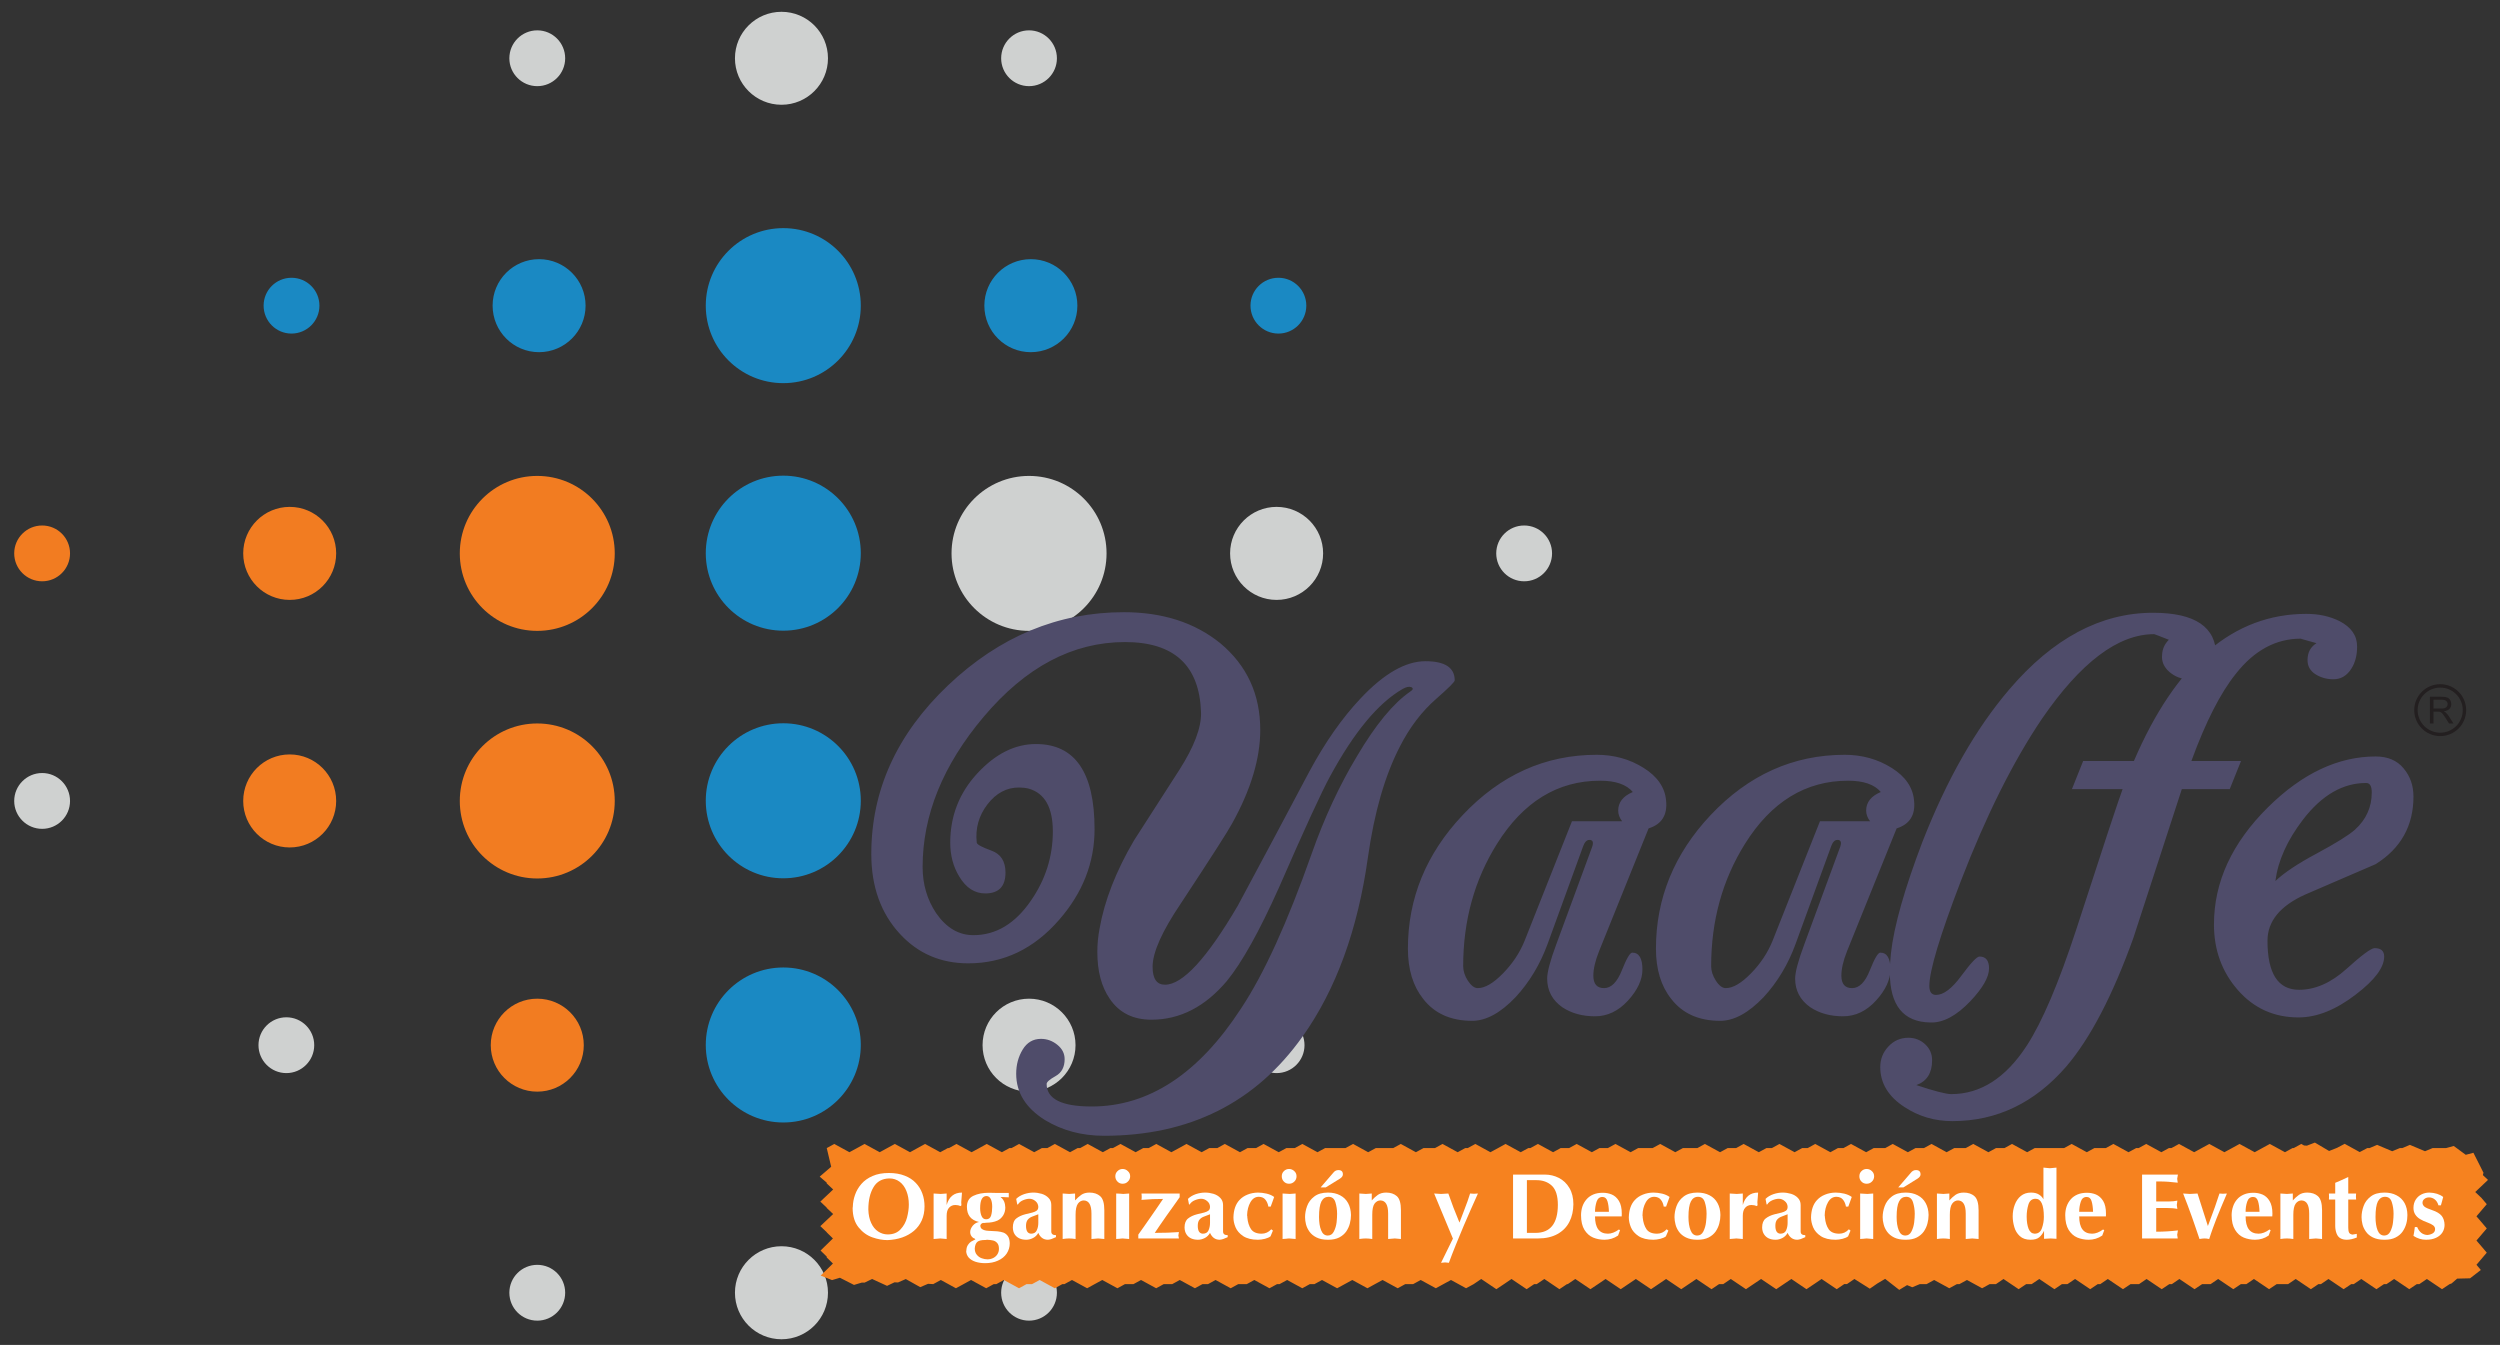 <?xml version="1.0" encoding="UTF-8"?>
<svg xmlns="http://www.w3.org/2000/svg" xmlns:xlink="http://www.w3.org/1999/xlink" width="158pt" height="85pt" viewBox="0 0 158 85" version="1.1">
<rect x="0" y="0" width="158" height="85" fill="#333333" stroke="none"/>
<g id="surface1">
<path style=" stroke:none;fill-rule:evenodd;fill:rgb(81.2%,81.999%,81.599%);fill-opacity:1;" d="M 65.035 30.078 C 62.332 30.078 60.137 32.27 60.137 34.973 C 60.137 37.68 62.332 39.871 65.035 39.871 C 67.742 39.871 69.934 37.68 69.934 34.973 C 69.934 32.27 67.742 30.078 65.035 30.078 Z M 80.68 32.035 C 79.059 32.035 77.742 33.352 77.742 34.973 C 77.742 36.598 79.059 37.914 80.68 37.914 C 82.305 37.914 83.621 36.598 83.621 34.973 C 83.621 33.352 82.305 32.035 80.68 32.035 Z M 96.328 33.211 C 95.352 33.211 94.562 34 94.562 34.973 C 94.562 35.949 95.352 36.738 96.328 36.738 C 97.301 36.738 98.09 35.949 98.09 34.973 C 98.09 34 97.301 33.211 96.328 33.211 Z M 33.957 1.918 C 32.98 1.918 32.191 2.711 32.191 3.684 C 32.191 4.656 32.98 5.445 33.957 5.445 C 34.93 5.445 35.719 4.656 35.719 3.684 C 35.719 2.711 34.93 1.918 33.957 1.918 Z M 49.391 0.746 C 47.766 0.746 46.449 2.059 46.449 3.684 C 46.449 5.305 47.766 6.621 49.391 6.621 C 51.012 6.621 52.328 5.305 52.328 3.684 C 52.328 2.059 51.012 0.746 49.391 0.746 Z M 65.035 63.117 C 63.41 63.117 62.098 64.43 62.098 66.055 C 62.098 67.676 63.41 68.992 65.035 68.992 C 66.656 68.992 67.973 67.676 67.973 66.055 C 67.973 64.43 66.656 63.117 65.035 63.117 Z M 80.68 64.293 C 79.707 64.293 78.918 65.082 78.918 66.055 C 78.918 67.027 79.707 67.82 80.68 67.82 C 81.656 67.82 82.445 67.027 82.445 66.055 C 82.445 65.082 81.656 64.293 80.68 64.293 Z M 33.957 79.938 C 32.98 79.938 32.191 80.727 32.191 81.699 C 32.191 82.676 32.98 83.465 33.957 83.465 C 34.93 83.465 35.719 82.676 35.719 81.699 C 35.719 80.727 34.93 79.938 33.957 79.938 Z M 49.391 78.762 C 47.766 78.762 46.449 80.078 46.449 81.699 C 46.449 83.324 47.766 84.641 49.391 84.641 C 51.012 84.641 52.328 83.324 52.328 81.699 C 52.328 80.078 51.012 78.762 49.391 78.762 Z M 65.035 79.938 C 64.062 79.938 63.273 80.727 63.273 81.699 C 63.273 82.676 64.062 83.465 65.035 83.465 C 66.008 83.465 66.797 82.676 66.797 81.699 C 66.797 80.727 66.008 79.938 65.035 79.938 Z M 65.035 5.445 C 66.008 5.445 66.797 4.656 66.797 3.684 C 66.797 2.711 66.008 1.918 65.035 1.918 C 64.062 1.918 63.273 2.711 63.273 3.684 C 63.273 4.656 64.062 5.445 65.035 5.445 Z M 2.664 48.855 C 1.691 48.855 0.898 49.648 0.898 50.621 C 0.898 51.594 1.691 52.383 2.664 52.383 C 3.637 52.383 4.426 51.594 4.426 50.621 C 4.426 49.648 3.637 48.855 2.664 48.855 Z M 18.098 64.293 C 17.125 64.293 16.336 65.082 16.336 66.055 C 16.336 67.027 17.125 67.82 18.098 67.82 C 19.07 67.82 19.859 67.027 19.859 66.055 C 19.859 65.082 19.07 64.293 18.098 64.293 "/>
<path style=" stroke:none;fill-rule:evenodd;fill:rgb(94.899%,48.599%,12.9%);fill-opacity:1;" d="M 2.664 33.211 C 1.691 33.211 0.898 34 0.898 34.973 C 0.898 35.949 1.691 36.738 2.664 36.738 C 3.637 36.738 4.426 35.949 4.426 34.973 C 4.426 34 3.637 33.211 2.664 33.211 Z M 33.953 63.117 C 32.332 63.117 31.016 64.43 31.016 66.055 C 31.016 67.676 32.332 68.992 33.953 68.992 C 35.578 68.992 36.895 67.676 36.895 66.055 C 36.895 64.43 35.578 63.117 33.953 63.117 Z M 33.953 45.723 C 31.25 45.723 29.059 47.914 29.059 50.621 C 29.059 53.324 31.25 55.52 33.953 55.52 C 36.66 55.52 38.852 53.324 38.852 50.621 C 38.852 47.914 36.66 45.723 33.953 45.723 Z M 18.309 32.035 C 16.688 32.035 15.371 33.352 15.371 34.973 C 15.371 36.598 16.688 37.914 18.309 37.914 C 19.934 37.914 21.246 36.598 21.246 34.973 C 21.246 33.352 19.934 32.035 18.309 32.035 Z M 33.953 39.871 C 36.66 39.871 38.852 37.68 38.852 34.973 C 38.852 32.27 36.66 30.078 33.953 30.078 C 31.25 30.078 29.059 32.27 29.059 34.973 C 29.059 37.68 31.25 39.871 33.953 39.871 Z M 18.309 47.68 C 16.688 47.68 15.371 48.996 15.371 50.621 C 15.371 52.242 16.688 53.559 18.309 53.559 C 19.934 53.559 21.246 52.242 21.246 50.621 C 21.246 48.996 19.934 47.68 18.309 47.68 "/>
<path style=" stroke:none;fill-rule:evenodd;fill:rgb(10.199%,53.699%,76.5%);fill-opacity:1;" d="M 49.504 61.145 C 46.797 61.145 44.605 63.336 44.605 66.043 C 44.605 68.746 46.797 70.941 49.504 70.941 C 52.211 70.941 54.402 68.746 54.402 66.043 C 54.402 63.336 52.211 61.145 49.504 61.145 Z M 80.797 17.555 C 79.82 17.555 79.031 18.344 79.031 19.316 C 79.031 20.289 79.82 21.082 80.797 21.082 C 81.77 21.082 82.559 20.289 82.559 19.316 C 82.559 18.344 81.77 17.555 80.797 17.555 Z M 18.422 17.555 C 17.449 17.555 16.66 18.344 16.66 19.316 C 16.66 20.289 17.449 21.082 18.422 21.082 C 19.398 21.082 20.188 20.289 20.188 19.316 C 20.188 18.344 19.398 17.555 18.422 17.555 Z M 49.504 30.062 C 46.797 30.062 44.605 32.258 44.605 34.961 C 44.605 37.668 46.797 39.859 49.504 39.859 C 52.211 39.859 54.402 37.668 54.402 34.961 C 54.402 32.258 52.211 30.062 49.504 30.062 Z M 49.504 14.418 C 46.797 14.418 44.605 16.609 44.605 19.316 C 44.605 22.023 46.797 24.215 49.504 24.215 C 52.211 24.215 54.402 22.023 54.402 19.316 C 54.402 16.609 52.211 14.418 49.504 14.418 Z M 34.07 16.379 C 32.445 16.379 31.133 17.695 31.133 19.316 C 31.133 20.941 32.445 22.258 34.07 22.258 C 35.691 22.254 37.008 20.941 37.008 19.316 C 37.008 17.695 35.691 16.379 34.07 16.379 Z M 65.148 16.379 C 63.527 16.379 62.211 17.695 62.211 19.316 C 62.211 20.941 63.527 22.258 65.148 22.258 C 66.773 22.254 68.09 20.941 68.09 19.316 C 68.09 17.695 66.773 16.379 65.148 16.379 Z M 49.504 45.711 C 46.797 45.711 44.605 47.902 44.605 50.605 C 44.605 53.312 46.797 55.508 49.504 55.508 C 52.211 55.508 54.402 53.312 54.402 50.605 C 54.402 47.902 52.211 45.711 49.504 45.711 "/>
<path style=" stroke:none;fill-rule:evenodd;fill:rgb(96.1%,50.999%,12.199%);fill-opacity:1;" d="M 52.25 72.559 L 52.727 72.297 L 53.684 72.82 L 54.164 72.559 L 54.641 72.297 L 55.598 72.82 L 56.074 72.559 L 56.555 72.297 L 57.512 72.82 L 58.465 72.297 L 59.422 72.82 L 59.902 72.559 L 59.973 72.559 L 60.449 72.297 L 61.406 72.82 L 61.887 72.559 L 62.363 72.297 L 63.32 72.82 L 63.797 72.559 L 63.93 72.559 L 64.406 72.297 L 65.363 72.82 L 65.844 72.559 L 66.191 72.559 L 66.668 72.297 L 67.625 72.82 L 68.105 72.559 L 68.266 72.559 L 68.742 72.297 L 69.699 72.82 L 70.176 72.559 L 70.336 72.559 L 70.816 72.297 L 71.773 72.82 L 72.25 72.559 L 72.598 72.559 L 73.078 72.297 L 74.031 72.82 L 74.512 72.559 L 74.988 72.297 L 75.945 72.82 L 76.422 72.559 L 76.934 72.559 L 77.41 72.297 L 78.367 72.82 L 78.844 72.559 L 79.383 72.559 L 79.859 72.297 L 80.816 72.82 L 81.297 72.559 L 81.832 72.559 L 82.309 72.297 L 83.266 72.82 L 83.746 72.559 L 85.035 72.559 L 85.516 72.297 L 86.469 72.82 L 86.949 72.559 L 88.051 72.559 L 88.531 72.297 L 89.484 72.82 L 89.965 72.559 L 90.691 72.559 L 91.168 72.297 L 92.125 72.82 L 92.602 72.559 L 92.762 72.559 L 93.242 72.297 L 94.195 72.82 L 94.676 72.559 L 95.152 72.297 L 96.109 72.82 L 96.59 72.559 L 96.719 72.559 L 97.199 72.297 L 98.156 72.82 L 98.633 72.559 L 99.168 72.559 L 99.648 72.297 L 100.605 72.82 L 101.082 72.559 L 101.617 72.559 L 102.098 72.297 L 103.055 72.82 L 103.531 72.559 L 104.445 72.559 L 104.926 72.297 L 105.879 72.82 L 106.359 72.559 L 107.273 72.559 L 107.75 72.297 L 108.707 72.82 L 109.188 72.559 L 109.723 72.559 L 110.199 72.297 L 111.156 72.82 L 111.637 72.559 L 111.984 72.559 L 112.461 72.297 L 113.418 72.82 L 113.895 72.559 L 114.246 72.559 L 114.723 72.297 L 115.68 72.82 L 116.156 72.559 L 116.508 72.559 L 116.984 72.297 L 117.941 72.82 L 118.418 72.559 L 119.145 72.559 L 119.621 72.297 L 120.578 72.82 L 121.059 72.559 L 121.594 72.559 L 122.074 72.297 L 123.027 72.82 L 123.508 72.559 L 124.234 72.559 L 124.711 72.297 L 125.668 72.82 L 126.145 72.559 L 126.684 72.559 L 127.16 72.297 L 128.117 72.82 L 128.594 72.559 L 130.453 72.559 L 130.93 72.297 L 131.887 72.82 L 132.363 72.559 L 133.09 72.559 L 133.566 72.297 L 134.523 72.82 L 135.004 72.559 L 135.164 72.559 L 135.641 72.297 L 136.598 72.82 L 137.074 72.559 L 137.234 72.559 L 137.715 72.297 L 138.672 72.82 L 139.148 72.559 L 139.629 72.297 L 140.582 72.82 L 141.062 72.559 L 141.539 72.297 L 142.496 72.82 L 142.973 72.559 L 143.453 72.297 L 144.41 72.82 L 144.887 72.559 L 144.961 72.559 L 145.441 72.297 L 145.617 72.395 L 145.797 72.406 L 146.301 72.211 L 147.199 72.742 L 147.703 72.543 L 148.184 72.289 L 149.133 72.812 L 149.613 72.559 L 149.754 72.559 L 150.234 72.355 L 151.188 72.758 L 151.668 72.559 L 151.828 72.559 L 152.305 72.355 L 153.262 72.758 L 153.738 72.559 L 154.59 72.559 L 155.078 72.426 L 155.836 72.984 L 156.32 72.855 L 156.406 73.027 L 156.855 73.914 L 156.914 74.035 L 156.945 74.094 L 156.957 74.113 L 156.953 74.121 L 156.918 74.266 L 157.242 74.57 L 156.434 75.336 L 156.84 75.719 L 156.84 75.723 L 157.164 76.105 L 156.512 76.871 L 156.84 77.254 L 157.164 77.637 L 156.512 78.402 L 156.84 78.785 L 157.164 79.168 L 156.512 79.934 L 156.789 80.262 L 156.109 80.789 L 155.293 80.809 L 154.941 81.113 L 154.91 81.125 L 154.816 81.156 L 154.336 81.477 L 153.379 80.832 L 152.902 81.156 L 152.742 81.156 L 152.266 81.477 L 151.309 80.832 L 150.828 81.156 L 150.668 81.156 L 150.191 81.477 L 149.234 80.832 L 148.758 81.156 L 148.598 81.156 L 148.117 81.477 L 147.16 80.832 L 146.684 81.156 L 146.523 81.156 L 146.047 81.477 L 145.09 80.832 L 144.609 81.156 L 143.887 81.156 L 143.406 81.477 L 142.449 80.832 L 141.973 81.156 L 141.625 81.156 L 141.145 81.477 L 140.188 80.832 L 139.711 81.156 L 139.176 81.156 L 138.695 81.477 L 137.738 80.832 L 137.262 81.156 L 137.102 81.156 L 136.621 81.477 L 135.664 80.832 L 135.188 81.156 L 134.652 81.156 L 134.172 81.477 L 133.215 80.832 L 132.738 81.156 L 132.578 81.156 L 132.102 81.477 L 131.145 80.832 L 130.664 81.156 L 130.316 81.156 L 129.84 81.477 L 128.883 80.832 L 128.402 81.156 L 128.055 81.156 L 127.578 81.477 L 126.621 80.832 L 126.145 81.156 L 125.746 81.156 L 125.27 81.418 L 124.312 80.895 L 123.836 81.156 L 123.676 81.156 L 123.195 81.418 L 122.238 80.895 L 121.762 81.156 L 121.332 81.156 L 120.855 81.355 L 120.527 81.219 L 120.031 81.52 L 119.141 80.824 L 118.641 81.121 L 118.172 81.445 L 117.199 80.832 L 116.73 81.152 L 116.559 81.152 L 116.082 81.477 L 115.125 80.832 L 114.648 81.156 L 114.168 81.477 L 113.215 80.832 L 112.734 81.156 L 112.258 81.477 L 111.301 80.832 L 110.82 81.156 L 110.344 81.477 L 109.387 80.832 L 108.91 81.156 L 108.645 81.156 L 108.168 81.477 L 107.211 80.832 L 106.73 81.156 L 106.254 81.477 L 105.297 80.832 L 104.82 81.156 L 104.344 81.477 L 103.387 80.832 L 102.906 81.156 L 102.43 81.477 L 101.473 80.832 L 100.996 81.156 L 100.516 81.477 L 99.559 80.832 L 99.082 81.156 L 99.035 81.156 L 98.555 81.477 L 97.602 80.832 L 97.121 81.156 L 96.961 81.156 L 96.484 81.477 L 95.527 80.832 L 95.051 81.156 L 94.57 81.477 L 93.613 80.832 L 93.137 81.156 L 92.656 81.418 L 91.703 80.895 L 91.223 81.156 L 90.746 81.418 L 89.789 80.895 L 89.312 81.156 L 88.812 81.156 L 88.336 81.418 L 87.379 80.895 L 86.898 81.156 L 86.422 81.418 L 85.465 80.895 L 84.988 81.156 L 84.508 81.418 L 83.551 80.895 L 83.074 81.156 L 82.781 81.156 L 82.305 81.418 L 81.348 80.895 L 80.867 81.156 L 80.711 81.156 L 80.23 81.418 L 79.273 80.895 L 78.797 81.156 L 78.258 81.156 L 77.781 81.418 L 76.824 80.895 L 76.348 81.156 L 75.996 81.156 L 75.52 81.418 L 74.562 80.895 L 74.086 81.156 L 73.547 81.156 L 73.07 81.418 L 72.113 80.895 L 71.637 81.156 L 71.098 81.156 L 70.621 81.418 L 69.664 80.895 L 69.184 81.156 L 68.707 81.418 L 67.75 80.895 L 67.273 81.156 L 67.141 81.156 L 66.664 81.418 L 65.707 80.895 L 65.227 81.156 L 64.879 81.156 L 64.402 81.418 L 63.445 80.895 L 62.969 81.156 L 62.805 81.156 L 62.328 81.418 L 61.371 80.895 L 60.895 81.156 L 60.414 81.418 L 59.461 80.895 L 58.98 81.156 L 58.652 81.137 L 58.16 81.348 L 57.246 80.836 L 56.754 81.051 L 56.531 81.043 L 56.062 81.266 L 55.117 80.832 L 54.648 81.059 L 54.469 81.059 L 53.973 81.207 L 53.082 80.754 L 52.586 80.902 L 51.867 80.617 L 52.641 79.855 L 52.25 79.473 L 52.25 79.418 L 51.859 79.035 L 52.641 78.27 L 52.25 77.887 L 52.25 77.875 L 51.844 77.492 L 52.656 76.727 L 52.25 76.344 L 52.25 76.324 L 51.844 75.941 L 52.656 75.176 L 52.25 74.793 L 52.25 74.746 L 51.805 74.363 L 52.531 73.738 L 52.508 73.645 L 52.25 72.559 "/>
<path style=" stroke:none;fill-rule:nonzero;fill:rgb(100%,100%,100%);fill-opacity:1;" d="M 53.898 76.27 C 53.906 76.012 53.949 75.758 54.039 75.512 C 54.125 75.262 54.258 75.035 54.441 74.824 C 54.621 74.617 54.855 74.449 55.145 74.324 C 55.434 74.195 55.777 74.133 56.176 74.133 C 56.551 74.133 56.887 74.188 57.172 74.301 C 57.461 74.41 57.695 74.566 57.879 74.762 C 58.066 74.957 58.203 75.18 58.293 75.434 C 58.387 75.688 58.43 75.957 58.43 76.246 C 58.43 76.574 58.371 76.871 58.254 77.133 C 58.137 77.391 57.973 77.609 57.762 77.789 C 57.547 77.969 57.301 78.109 57.02 78.207 C 56.738 78.305 56.426 78.359 56.094 78.375 C 55.793 78.375 55.477 78.32 55.141 78.203 C 54.805 78.086 54.512 77.879 54.266 77.574 C 54.016 77.27 53.891 76.863 53.887 76.352 C 53.895 76.328 53.898 76.301 53.898 76.27 Z M 57.438 76.133 C 57.438 75.812 57.387 75.527 57.285 75.273 C 57.188 75.023 57.043 74.828 56.859 74.688 C 56.672 74.547 56.457 74.477 56.211 74.477 L 56.199 74.477 C 55.75 74.488 55.414 74.672 55.203 75.035 C 54.988 75.395 54.879 75.863 54.879 76.441 C 54.887 76.77 54.949 77.055 55.059 77.293 C 55.168 77.531 55.316 77.711 55.5 77.832 C 55.688 77.953 55.887 78.016 56.105 78.016 C 56.445 78.016 56.719 77.906 56.914 77.695 C 57.113 77.484 57.25 77.234 57.324 76.949 C 57.398 76.66 57.438 76.387 57.438 76.133 "/>
<path style=" stroke:none;fill-rule:nonzero;fill:rgb(100%,100%,100%);fill-opacity:1;" d="M 59.004 78.305 L 59.004 75.43 C 59.129 75.434 59.277 75.441 59.449 75.457 C 59.617 75.441 59.742 75.434 59.828 75.43 L 59.828 76.156 C 59.977 75.633 60.301 75.371 60.797 75.371 C 60.793 75.418 60.785 75.508 60.777 75.645 C 60.766 75.781 60.758 75.891 60.75 75.98 C 60.758 76.027 60.762 76.094 60.762 76.176 L 60.707 76.223 C 60.613 76.18 60.5 76.156 60.371 76.156 C 60.215 76.156 60.082 76.215 59.98 76.328 C 59.879 76.438 59.828 76.609 59.828 76.84 L 59.828 78.305 C 59.641 78.289 59.504 78.277 59.426 78.27 C 59.223 78.289 59.082 78.301 59.004 78.305 "/>
<path style=" stroke:none;fill-rule:nonzero;fill:rgb(100%,100%,100%);fill-opacity:1;" d="M 61.875 77.23 C 61.363 77.117 61.109 76.797 61.109 76.27 C 61.109 75.934 61.246 75.703 61.52 75.574 C 61.793 75.445 62.117 75.383 62.5 75.383 C 62.73 75.383 62.91 75.387 63.039 75.395 L 63.754 75.395 L 63.754 75.672 L 63.23 75.648 C 63.34 75.734 63.414 75.832 63.461 75.938 C 63.508 76.051 63.531 76.176 63.535 76.316 C 63.535 76.496 63.492 76.66 63.406 76.805 C 63.316 76.953 63.195 77.066 63.039 77.141 C 62.84 77.23 62.598 77.277 62.312 77.277 C 62.289 77.277 62.266 77.281 62.246 77.289 L 62.152 77.289 C 62.105 77.289 62.066 77.305 62.027 77.336 C 61.992 77.367 61.969 77.402 61.957 77.449 C 61.957 77.551 61.992 77.625 62.062 77.676 C 62.133 77.727 62.219 77.758 62.32 77.773 C 62.418 77.785 62.547 77.797 62.707 77.801 C 62.867 77.805 62.977 77.812 63.039 77.82 C 63.184 77.836 63.309 77.863 63.414 77.898 C 63.52 77.938 63.613 78.008 63.691 78.113 C 63.77 78.219 63.809 78.371 63.816 78.574 C 63.816 78.816 63.75 79.031 63.621 79.227 C 63.492 79.418 63.309 79.566 63.07 79.672 C 62.836 79.781 62.562 79.832 62.258 79.832 C 62.031 79.832 61.828 79.801 61.648 79.742 C 61.469 79.684 61.328 79.594 61.223 79.48 C 61.121 79.363 61.066 79.219 61.062 79.059 C 61.07 79.051 61.07 79.047 61.074 79.043 C 61.074 79.039 61.074 79.035 61.074 79.031 C 61.078 78.891 61.113 78.77 61.176 78.676 C 61.238 78.582 61.305 78.516 61.371 78.473 C 61.441 78.43 61.531 78.383 61.645 78.328 L 61.605 78.281 C 61.523 78.258 61.453 78.203 61.398 78.129 C 61.344 78.055 61.316 77.965 61.316 77.867 C 61.316 77.73 61.371 77.598 61.477 77.465 C 61.586 77.336 61.719 77.258 61.875 77.23 Z M 62.707 76.27 C 62.707 76.074 62.68 75.91 62.621 75.785 C 62.562 75.66 62.473 75.594 62.348 75.59 C 62.078 75.59 61.945 75.848 61.945 76.363 C 61.945 76.559 61.977 76.723 62.035 76.855 C 62.094 76.992 62.191 77.059 62.324 77.059 C 62.484 77.059 62.59 76.98 62.637 76.824 C 62.684 76.668 62.707 76.484 62.707 76.27 Z M 63.133 78.93 C 63.133 78.762 63.098 78.641 63.023 78.559 C 62.953 78.477 62.863 78.422 62.758 78.398 C 62.656 78.375 62.527 78.359 62.371 78.352 C 62.348 78.363 62.312 78.367 62.27 78.367 C 62.031 78.367 61.863 78.406 61.77 78.484 C 61.676 78.562 61.621 78.699 61.605 78.902 C 61.605 79.066 61.648 79.199 61.734 79.301 C 61.82 79.406 61.922 79.48 62.047 79.523 C 62.168 79.566 62.289 79.59 62.406 79.59 C 62.543 79.59 62.668 79.559 62.777 79.504 C 62.887 79.445 62.977 79.367 63.039 79.266 C 63.102 79.164 63.133 79.051 63.133 78.93 "/>
<path style=" stroke:none;fill-rule:nonzero;fill:rgb(100%,100%,100%);fill-opacity:1;" d="M 64.012 77.578 C 64.012 77.316 64.082 77.125 64.23 77.008 C 64.379 76.891 64.566 76.801 64.797 76.742 L 65.246 76.633 C 65.363 76.602 65.453 76.562 65.52 76.512 C 65.586 76.461 65.621 76.379 65.621 76.27 C 65.613 76.121 65.551 76 65.438 75.906 C 65.32 75.809 65.195 75.762 65.062 75.762 C 64.941 75.762 64.805 75.793 64.656 75.855 C 64.508 75.918 64.402 76.008 64.336 76.121 L 64.289 76.121 L 64.223 75.77 C 64.355 75.637 64.523 75.539 64.727 75.469 C 64.93 75.402 65.121 75.371 65.305 75.371 C 65.484 75.371 65.664 75.398 65.836 75.449 C 66.012 75.504 66.156 75.59 66.27 75.711 C 66.387 75.828 66.441 75.977 66.441 76.156 L 66.441 77.832 C 66.441 77.988 66.539 78.062 66.738 78.062 L 66.738 78.188 C 66.648 78.23 66.555 78.27 66.457 78.305 C 66.359 78.336 66.281 78.352 66.23 78.352 C 65.949 78.352 65.746 78.207 65.621 77.918 C 65.539 78.062 65.43 78.172 65.289 78.242 C 65.148 78.316 65.004 78.352 64.855 78.352 C 64.695 78.352 64.551 78.324 64.426 78.266 C 64.301 78.207 64.199 78.121 64.125 78.004 C 64.051 77.891 64.016 77.746 64.012 77.578 Z M 65.621 76.742 C 65.477 76.797 65.348 76.844 65.23 76.891 C 65.117 76.934 65.023 77 64.953 77.086 C 64.883 77.172 64.844 77.301 64.844 77.473 C 64.844 77.793 64.949 77.957 65.16 77.969 C 65.34 77.969 65.461 77.898 65.523 77.758 C 65.59 77.613 65.621 77.461 65.621 77.289 L 65.621 76.742 "/>
<path style=" stroke:none;fill-rule:nonzero;fill:rgb(100%,100%,100%);fill-opacity:1;" d="M 67.16 78.305 L 67.16 75.43 C 67.258 75.434 67.398 75.441 67.574 75.457 C 67.742 75.441 67.867 75.434 67.945 75.43 L 67.945 75.867 C 68.059 75.738 68.188 75.621 68.328 75.52 C 68.465 75.422 68.645 75.371 68.855 75.371 C 69.133 75.371 69.359 75.445 69.531 75.598 C 69.707 75.75 69.793 76.047 69.793 76.488 L 69.793 78.305 C 69.664 78.297 69.531 78.285 69.402 78.27 C 69.199 78.289 69.059 78.301 68.98 78.305 L 68.98 76.695 C 68.98 76.152 68.82 75.879 68.496 75.867 C 68.348 75.867 68.223 75.938 68.125 76.07 C 68.027 76.207 67.977 76.438 67.977 76.77 L 67.977 78.305 C 67.82 78.281 67.68 78.27 67.562 78.27 C 67.449 78.27 67.316 78.281 67.16 78.305 "/>
<path style=" stroke:none;fill-rule:nonzero;fill:rgb(100%,100%,100%);fill-opacity:1;" d="M 70.543 78.305 L 70.543 75.43 C 70.68 75.434 70.832 75.441 70.992 75.457 C 71.148 75.441 71.273 75.434 71.363 75.43 L 71.363 78.305 C 71.164 78.289 71.027 78.277 70.949 78.27 C 70.918 78.273 70.887 78.277 70.859 78.277 C 70.836 78.281 70.801 78.285 70.754 78.289 C 70.711 78.293 70.668 78.293 70.633 78.297 C 70.594 78.301 70.566 78.305 70.543 78.305 Z M 70.949 73.879 C 71.078 73.879 71.191 73.926 71.281 74.016 C 71.379 74.102 71.426 74.211 71.426 74.34 C 71.426 74.473 71.379 74.586 71.281 74.676 C 71.191 74.77 71.078 74.812 70.949 74.812 C 70.82 74.812 70.715 74.77 70.625 74.676 C 70.535 74.586 70.488 74.473 70.488 74.34 C 70.488 74.211 70.535 74.102 70.625 74.016 C 70.715 73.926 70.824 73.879 70.949 73.879 "/>
<path style=" stroke:none;fill-rule:nonzero;fill:rgb(100%,100%,100%);fill-opacity:1;" d="M 71.941 78.027 C 72.086 77.824 72.223 77.629 72.352 77.445 C 72.484 77.258 72.609 77.078 72.734 76.898 C 72.859 76.719 72.992 76.52 73.141 76.309 C 73.285 76.098 73.406 75.918 73.504 75.773 C 73.246 75.773 73.031 75.777 72.855 75.785 C 72.68 75.793 72.441 75.809 72.141 75.832 C 72.145 75.809 72.148 75.773 72.152 75.734 C 72.156 75.695 72.156 75.664 72.156 75.648 C 72.156 75.625 72.156 75.594 72.152 75.547 C 72.148 75.5 72.145 75.461 72.141 75.43 L 74.555 75.43 L 74.555 75.664 C 74.457 75.805 74.332 75.984 74.184 76.191 C 74.031 76.402 73.883 76.617 73.723 76.836 C 73.566 77.059 73.426 77.258 73.305 77.438 C 73.184 77.617 73.074 77.777 72.98 77.918 C 73.562 77.918 74.07 77.902 74.508 77.867 C 74.504 77.898 74.5 77.938 74.488 77.984 C 74.48 78.031 74.477 78.062 74.473 78.086 C 74.488 78.145 74.5 78.203 74.508 78.27 L 71.941 78.27 L 71.941 78.027 "/>
<path style=" stroke:none;fill-rule:nonzero;fill:rgb(100%,100%,100%);fill-opacity:1;" d="M 74.863 77.578 C 74.863 77.316 74.938 77.125 75.086 77.008 C 75.234 76.891 75.422 76.801 75.652 76.742 L 76.102 76.633 C 76.215 76.602 76.309 76.562 76.375 76.512 C 76.441 76.461 76.473 76.379 76.473 76.27 C 76.469 76.121 76.406 76 76.289 75.906 C 76.172 75.809 76.051 75.762 75.918 75.762 C 75.797 75.762 75.66 75.793 75.512 75.855 C 75.363 75.918 75.254 76.008 75.188 76.121 L 75.145 76.121 L 75.078 75.77 C 75.211 75.637 75.379 75.539 75.578 75.469 C 75.781 75.402 75.977 75.371 76.16 75.371 C 76.34 75.371 76.516 75.398 76.691 75.449 C 76.867 75.504 77.012 75.59 77.125 75.711 C 77.238 75.828 77.297 75.977 77.297 76.156 L 77.297 77.832 C 77.297 77.988 77.395 78.062 77.59 78.062 L 77.59 78.188 C 77.504 78.23 77.41 78.27 77.312 78.305 C 77.215 78.336 77.137 78.352 77.082 78.352 C 76.805 78.352 76.602 78.207 76.473 77.918 C 76.395 78.062 76.281 78.172 76.145 78.242 C 76.004 78.316 75.859 78.352 75.711 78.352 C 75.547 78.352 75.406 78.324 75.277 78.266 C 75.152 78.207 75.055 78.121 74.98 78.004 C 74.906 77.891 74.867 77.746 74.863 77.578 Z M 76.473 76.742 C 76.332 76.797 76.203 76.844 76.086 76.891 C 75.969 76.934 75.875 77 75.805 77.086 C 75.734 77.172 75.699 77.301 75.699 77.473 C 75.699 77.793 75.805 77.957 76.012 77.969 C 76.195 77.969 76.316 77.898 76.379 77.758 C 76.441 77.613 76.473 77.461 76.473 77.289 L 76.473 76.742 "/>
<path style=" stroke:none;fill-rule:nonzero;fill:rgb(100%,100%,100%);fill-opacity:1;" d="M 77.953 76.938 C 77.965 76.461 78.094 76.098 78.332 75.844 C 78.473 75.691 78.641 75.578 78.84 75.5 C 79.039 75.418 79.262 75.375 79.504 75.371 C 79.684 75.371 79.867 75.395 80.055 75.438 C 80.246 75.484 80.402 75.555 80.527 75.648 C 80.512 75.695 80.477 75.793 80.422 75.945 C 80.363 76.102 80.328 76.203 80.309 76.258 L 80.16 76.258 C 80.133 76.09 80.07 75.941 79.977 75.824 C 79.883 75.703 79.742 75.641 79.559 75.637 C 79.336 75.637 79.16 75.75 79.027 75.98 C 78.895 76.211 78.824 76.488 78.816 76.812 C 78.828 76.844 78.832 76.891 78.832 76.949 C 78.859 77.25 78.938 77.492 79.066 77.684 C 79.195 77.871 79.418 77.969 79.734 77.969 C 79.973 77.969 80.176 77.875 80.344 77.691 L 80.449 77.773 L 80.297 78.137 C 80.219 78.199 80.102 78.25 79.945 78.293 C 79.785 78.332 79.637 78.352 79.504 78.352 C 79.109 78.352 78.801 78.273 78.566 78.121 C 78.336 77.965 78.176 77.781 78.086 77.566 C 77.996 77.352 77.953 77.145 77.953 76.938 "/>
<path style=" stroke:none;fill-rule:nonzero;fill:rgb(100%,100%,100%);fill-opacity:1;" d="M 81.059 78.305 L 81.059 75.43 C 81.199 75.434 81.348 75.441 81.512 75.457 C 81.668 75.441 81.793 75.434 81.883 75.43 L 81.883 78.305 C 81.684 78.289 81.547 78.277 81.469 78.27 C 81.434 78.273 81.406 78.277 81.379 78.277 C 81.352 78.281 81.316 78.285 81.273 78.289 C 81.23 78.293 81.188 78.293 81.152 78.297 C 81.113 78.301 81.086 78.305 81.059 78.305 Z M 81.469 73.879 C 81.594 73.879 81.707 73.926 81.801 74.016 C 81.895 74.102 81.941 74.211 81.941 74.34 C 81.941 74.473 81.895 74.586 81.801 74.676 C 81.707 74.77 81.594 74.812 81.469 74.812 C 81.34 74.812 81.23 74.77 81.141 74.676 C 81.051 74.586 81.008 74.473 81.008 74.34 C 81.008 74.211 81.051 74.102 81.141 74.016 C 81.23 73.926 81.34 73.879 81.469 73.879 "/>
<path style=" stroke:none;fill-rule:nonzero;fill:rgb(100%,100%,100%);fill-opacity:1;" d="M 82.48 76.926 C 82.48 76.695 82.523 76.457 82.609 76.223 C 82.695 75.988 82.844 75.785 83.059 75.621 C 83.277 75.453 83.566 75.371 83.926 75.371 C 84.219 75.371 84.473 75.426 84.695 75.543 C 84.914 75.656 85.082 75.82 85.199 76.035 C 85.316 76.25 85.375 76.5 85.383 76.789 C 85.383 76.965 85.359 77.145 85.312 77.32 C 85.27 77.496 85.191 77.664 85.086 77.824 C 84.977 77.98 84.828 78.109 84.641 78.207 C 84.449 78.305 84.219 78.352 83.949 78.352 L 83.914 78.352 C 83.629 78.352 83.391 78.301 83.203 78.207 C 83.012 78.113 82.863 77.988 82.758 77.84 C 82.652 77.691 82.582 77.539 82.539 77.379 C 82.5 77.223 82.48 77.07 82.48 76.926 Z M 84.504 76.707 C 84.504 76.457 84.469 76.215 84.398 75.984 C 84.328 75.75 84.18 75.637 83.961 75.637 C 83.762 75.641 83.613 75.742 83.512 75.934 C 83.414 76.129 83.363 76.453 83.363 76.914 C 83.363 77.254 83.406 77.531 83.496 77.754 C 83.582 77.977 83.723 78.086 83.914 78.086 C 84.086 78.086 84.219 78 84.305 77.82 C 84.395 77.641 84.449 77.449 84.473 77.25 C 84.496 77.051 84.504 76.871 84.504 76.707 Z M 83.465 75.043 L 84.25 74.133 C 84.34 74.012 84.449 73.949 84.582 73.949 C 84.777 73.949 84.871 74.039 84.871 74.223 C 84.871 74.316 84.812 74.406 84.688 74.488 L 83.789 75.043 L 83.465 75.043 "/>
<path style=" stroke:none;fill-rule:nonzero;fill:rgb(100%,100%,100%);fill-opacity:1;" d="M 85.91 78.305 L 85.91 75.43 C 86.008 75.434 86.145 75.441 86.324 75.457 C 86.492 75.441 86.617 75.434 86.695 75.43 L 86.695 75.867 C 86.809 75.738 86.934 75.621 87.074 75.52 C 87.215 75.422 87.395 75.371 87.605 75.371 C 87.883 75.371 88.109 75.445 88.281 75.598 C 88.453 75.75 88.539 76.047 88.539 76.488 L 88.539 78.305 C 88.41 78.297 88.281 78.285 88.152 78.27 C 87.949 78.289 87.809 78.301 87.73 78.305 L 87.73 76.695 C 87.73 76.152 87.57 75.879 87.246 75.867 C 87.094 75.867 86.973 75.938 86.871 76.07 C 86.773 76.207 86.727 76.438 86.727 76.77 L 86.727 78.305 C 86.57 78.281 86.43 78.27 86.309 78.27 C 86.199 78.27 86.066 78.281 85.91 78.305 "/>
<path style=" stroke:none;fill-rule:nonzero;fill:rgb(100%,100%,100%);fill-opacity:1;" d="M 90.637 75.43 C 90.758 75.434 90.902 75.441 91.074 75.457 C 91.301 75.441 91.457 75.434 91.535 75.43 C 91.656 75.77 91.762 76.062 91.855 76.312 C 91.957 76.562 92.082 76.879 92.238 77.266 C 92.305 77.09 92.387 76.871 92.492 76.602 C 92.594 76.328 92.68 76.102 92.75 75.914 C 92.816 75.727 92.871 75.566 92.91 75.43 C 93.047 75.438 93.129 75.441 93.152 75.445 C 93.184 75.441 93.227 75.438 93.281 75.438 C 93.336 75.434 93.375 75.43 93.406 75.43 C 93.207 75.879 93.047 76.234 92.93 76.496 C 92.812 76.762 92.672 77.086 92.504 77.477 C 92.34 77.867 92.176 78.258 92.016 78.656 C 91.855 79.051 91.707 79.434 91.57 79.809 C 91.543 79.805 91.504 79.801 91.453 79.797 C 91.398 79.793 91.355 79.789 91.328 79.785 C 91.305 79.789 91.262 79.793 91.203 79.797 C 91.148 79.801 91.102 79.805 91.074 79.809 L 91.824 78.281 L 90.637 75.43 "/>
<path style=" stroke:none;fill-rule:nonzero;fill:rgb(100%,100%,100%);fill-opacity:1;" d="M 95.625 78.27 L 95.625 74.234 L 97.641 74.234 C 97.953 74.234 98.246 74.305 98.523 74.445 C 98.797 74.586 99.02 74.797 99.188 75.082 C 99.355 75.363 99.438 75.707 99.438 76.109 C 99.434 76.523 99.352 76.895 99.184 77.223 C 99.016 77.551 98.766 77.805 98.43 77.992 C 98.098 78.176 97.691 78.27 97.211 78.27 Z M 96.5 77.918 L 97.047 77.918 C 97.98 77.918 98.453 77.328 98.457 76.148 C 98.457 75.578 98.328 75.176 98.078 74.938 C 97.828 74.703 97.504 74.586 97.105 74.586 L 96.5 74.586 L 96.5 77.918 "/>
<path style=" stroke:none;fill-rule:nonzero;fill:rgb(100%,100%,100%);fill-opacity:1;" d="M 99.922 76.801 C 99.922 76.605 99.953 76.422 100.008 76.25 C 100.066 76.082 100.152 75.93 100.266 75.801 C 100.379 75.668 100.523 75.566 100.695 75.492 C 100.871 75.418 101.07 75.383 101.293 75.383 C 101.492 75.383 101.684 75.418 101.863 75.492 C 102.047 75.57 102.195 75.703 102.316 75.898 C 102.438 76.098 102.496 76.363 102.496 76.699 C 102.496 76.777 102.496 76.836 102.492 76.875 L 100.805 76.875 C 100.805 77.605 101.078 77.969 101.621 77.969 C 101.84 77.969 102.074 77.879 102.316 77.703 L 102.387 77.75 L 102.262 78.086 C 102 78.266 101.715 78.352 101.402 78.352 C 101.148 78.352 100.91 78.305 100.688 78.215 C 100.465 78.121 100.281 77.957 100.137 77.727 C 99.996 77.496 99.922 77.188 99.922 76.801 Z M 101.684 76.586 C 101.676 76.312 101.645 76.09 101.59 75.914 C 101.535 75.738 101.43 75.648 101.277 75.648 C 101.094 75.648 100.969 75.75 100.902 75.953 C 100.84 76.156 100.805 76.363 100.805 76.586 L 101.684 76.586 "/>
<path style=" stroke:none;fill-rule:nonzero;fill:rgb(100%,100%,100%);fill-opacity:1;" d="M 102.941 76.938 C 102.953 76.461 103.082 76.098 103.32 75.844 C 103.461 75.691 103.629 75.578 103.828 75.5 C 104.027 75.418 104.25 75.375 104.492 75.371 C 104.672 75.371 104.859 75.395 105.047 75.438 C 105.234 75.484 105.391 75.555 105.516 75.648 C 105.5 75.695 105.465 75.793 105.41 75.945 C 105.355 76.102 105.316 76.203 105.297 76.258 L 105.148 76.258 C 105.121 76.09 105.062 75.941 104.965 75.824 C 104.871 75.703 104.73 75.641 104.547 75.637 C 104.324 75.637 104.148 75.75 104.016 75.98 C 103.883 76.211 103.812 76.488 103.805 76.812 C 103.816 76.844 103.82 76.891 103.82 76.949 C 103.848 77.25 103.93 77.492 104.055 77.684 C 104.184 77.871 104.406 77.969 104.723 77.969 C 104.961 77.969 105.164 77.875 105.332 77.691 L 105.441 77.773 L 105.285 78.137 C 105.211 78.199 105.094 78.25 104.934 78.293 C 104.773 78.332 104.625 78.352 104.492 78.352 C 104.102 78.352 103.789 78.273 103.555 78.121 C 103.324 77.965 103.164 77.781 103.074 77.566 C 102.988 77.352 102.941 77.145 102.941 76.938 "/>
<path style=" stroke:none;fill-rule:nonzero;fill:rgb(100%,100%,100%);fill-opacity:1;" d="M 105.828 76.926 C 105.828 76.695 105.871 76.457 105.957 76.223 C 106.043 75.988 106.191 75.785 106.406 75.621 C 106.625 75.453 106.914 75.371 107.273 75.371 C 107.566 75.371 107.824 75.426 108.043 75.543 C 108.262 75.656 108.43 75.82 108.547 76.035 C 108.664 76.25 108.727 76.5 108.73 76.789 C 108.73 76.965 108.707 77.145 108.66 77.32 C 108.617 77.496 108.539 77.664 108.434 77.824 C 108.324 77.98 108.176 78.109 107.988 78.207 C 107.797 78.305 107.566 78.352 107.297 78.352 L 107.262 78.352 C 106.98 78.352 106.742 78.301 106.551 78.207 C 106.359 78.113 106.211 77.988 106.105 77.84 C 106 77.691 105.93 77.539 105.891 77.379 C 105.852 77.223 105.828 77.07 105.828 76.926 Z M 107.855 76.707 C 107.855 76.457 107.82 76.215 107.746 75.984 C 107.676 75.75 107.531 75.637 107.309 75.637 C 107.109 75.641 106.961 75.742 106.863 75.934 C 106.762 76.129 106.711 76.453 106.711 76.914 C 106.711 77.254 106.754 77.531 106.844 77.754 C 106.93 77.977 107.07 78.086 107.262 78.086 C 107.438 78.086 107.566 78 107.656 77.82 C 107.742 77.641 107.797 77.449 107.82 77.25 C 107.844 77.051 107.855 76.871 107.855 76.707 "/>
<path style=" stroke:none;fill-rule:nonzero;fill:rgb(100%,100%,100%);fill-opacity:1;" d="M 109.32 78.305 L 109.32 75.43 C 109.445 75.434 109.594 75.441 109.766 75.457 C 109.934 75.441 110.062 75.434 110.145 75.43 L 110.145 76.156 C 110.293 75.633 110.617 75.371 111.113 75.371 C 111.113 75.418 111.105 75.508 111.094 75.645 C 111.082 75.781 111.074 75.891 111.066 75.98 C 111.074 76.027 111.078 76.094 111.078 76.176 L 111.027 76.223 C 110.93 76.18 110.816 76.156 110.688 76.156 C 110.531 76.156 110.398 76.215 110.297 76.328 C 110.195 76.438 110.145 76.609 110.145 76.84 L 110.145 78.305 C 109.957 78.289 109.82 78.277 109.742 78.27 C 109.539 78.289 109.398 78.301 109.32 78.305 "/>
<path style=" stroke:none;fill-rule:nonzero;fill:rgb(100%,100%,100%);fill-opacity:1;" d="M 111.367 77.578 C 111.367 77.316 111.441 77.125 111.59 77.008 C 111.738 76.891 111.926 76.801 112.156 76.742 L 112.605 76.633 C 112.719 76.602 112.812 76.562 112.879 76.512 C 112.945 76.461 112.977 76.379 112.977 76.27 C 112.973 76.121 112.91 76 112.793 75.906 C 112.68 75.809 112.555 75.762 112.422 75.762 C 112.301 75.762 112.164 75.793 112.016 75.855 C 111.867 75.918 111.758 76.008 111.691 76.121 L 111.648 76.121 L 111.582 75.77 C 111.715 75.637 111.883 75.539 112.086 75.469 C 112.285 75.402 112.48 75.371 112.664 75.371 C 112.844 75.371 113.02 75.398 113.195 75.449 C 113.371 75.504 113.516 75.59 113.629 75.711 C 113.742 75.828 113.801 75.977 113.801 76.156 L 113.801 77.832 C 113.801 77.988 113.898 78.062 114.094 78.062 L 114.094 78.188 C 114.008 78.23 113.914 78.27 113.816 78.305 C 113.719 78.336 113.641 78.352 113.586 78.352 C 113.309 78.352 113.105 78.207 112.977 77.918 C 112.898 78.062 112.785 78.172 112.648 78.242 C 112.508 78.316 112.363 78.352 112.215 78.352 C 112.051 78.352 111.91 78.324 111.781 78.266 C 111.656 78.207 111.559 78.121 111.484 78.004 C 111.41 77.891 111.371 77.746 111.367 77.578 Z M 112.977 76.742 C 112.836 76.797 112.703 76.844 112.59 76.891 C 112.473 76.934 112.379 77 112.309 77.086 C 112.238 77.172 112.203 77.301 112.203 77.473 C 112.203 77.793 112.309 77.957 112.516 77.969 C 112.699 77.969 112.82 77.898 112.883 77.758 C 112.945 77.613 112.977 77.461 112.977 77.289 L 112.977 76.742 "/>
<path style=" stroke:none;fill-rule:nonzero;fill:rgb(100%,100%,100%);fill-opacity:1;" d="M 114.457 76.938 C 114.469 76.461 114.598 76.098 114.836 75.844 C 114.977 75.691 115.145 75.578 115.344 75.5 C 115.543 75.418 115.766 75.375 116.008 75.371 C 116.188 75.371 116.371 75.395 116.559 75.438 C 116.746 75.484 116.906 75.555 117.031 75.648 C 117.016 75.695 116.98 75.793 116.926 75.945 C 116.867 76.102 116.832 76.203 116.812 76.258 L 116.664 76.258 C 116.637 76.09 116.574 75.941 116.48 75.824 C 116.387 75.703 116.246 75.641 116.062 75.637 C 115.84 75.637 115.664 75.75 115.531 75.98 C 115.398 76.211 115.328 76.488 115.32 76.812 C 115.328 76.844 115.336 76.891 115.336 76.949 C 115.363 77.25 115.441 77.492 115.57 77.684 C 115.699 77.871 115.922 77.969 116.238 77.969 C 116.477 77.969 116.68 77.875 116.848 77.691 L 116.953 77.773 L 116.801 78.137 C 116.727 78.199 116.605 78.25 116.449 78.293 C 116.289 78.332 116.141 78.352 116.008 78.352 C 115.613 78.352 115.305 78.273 115.07 78.121 C 114.84 77.965 114.68 77.781 114.59 77.566 C 114.504 77.352 114.457 77.145 114.457 76.938 "/>
<path style=" stroke:none;fill-rule:nonzero;fill:rgb(100%,100%,100%);fill-opacity:1;" d="M 117.562 78.305 L 117.562 75.43 C 117.703 75.434 117.852 75.441 118.016 75.457 C 118.172 75.441 118.297 75.434 118.387 75.43 L 118.387 78.305 C 118.188 78.289 118.051 78.277 117.973 78.27 C 117.938 78.273 117.91 78.277 117.883 78.277 C 117.855 78.281 117.82 78.285 117.777 78.289 C 117.734 78.293 117.691 78.293 117.656 78.297 C 117.617 78.301 117.59 78.305 117.562 78.305 Z M 117.973 73.879 C 118.102 73.879 118.211 73.926 118.305 74.016 C 118.398 74.102 118.445 74.211 118.445 74.34 C 118.445 74.473 118.398 74.586 118.305 74.676 C 118.211 74.77 118.102 74.812 117.973 74.812 C 117.844 74.812 117.734 74.77 117.645 74.676 C 117.555 74.586 117.512 74.473 117.512 74.34 C 117.512 74.211 117.555 74.102 117.645 74.016 C 117.734 73.926 117.844 73.879 117.973 73.879 "/>
<path style=" stroke:none;fill-rule:nonzero;fill:rgb(100%,100%,100%);fill-opacity:1;" d="M 118.984 76.926 C 118.984 76.695 119.027 76.457 119.113 76.223 C 119.199 75.988 119.348 75.785 119.562 75.621 C 119.781 75.453 120.07 75.371 120.43 75.371 C 120.723 75.371 120.977 75.426 121.199 75.543 C 121.418 75.656 121.586 75.82 121.703 76.035 C 121.82 76.25 121.883 76.5 121.887 76.789 C 121.887 76.965 121.863 77.145 121.816 77.32 C 121.773 77.496 121.695 77.664 121.59 77.824 C 121.48 77.98 121.332 78.109 121.145 78.207 C 120.953 78.305 120.723 78.352 120.453 78.352 L 120.418 78.352 C 120.133 78.352 119.895 78.301 119.703 78.207 C 119.516 78.113 119.367 77.988 119.262 77.84 C 119.156 77.691 119.086 77.539 119.047 77.379 C 119.004 77.223 118.984 77.07 118.984 76.926 Z M 121.012 76.707 C 121.012 76.457 120.973 76.215 120.902 75.984 C 120.828 75.75 120.684 75.637 120.465 75.637 C 120.266 75.641 120.117 75.742 120.02 75.934 C 119.918 76.129 119.867 76.453 119.867 76.914 C 119.867 77.254 119.91 77.531 120 77.754 C 120.086 77.977 120.227 78.086 120.418 78.086 C 120.59 78.086 120.723 78 120.809 77.82 C 120.898 77.641 120.953 77.449 120.977 77.25 C 121 77.051 121.012 76.871 121.012 76.707 Z M 119.969 75.043 L 120.754 74.133 C 120.844 74.012 120.953 73.949 121.09 73.949 C 121.281 73.949 121.379 74.039 121.379 74.223 C 121.379 74.316 121.316 74.406 121.191 74.488 L 120.297 75.043 L 119.969 75.043 "/>
<path style=" stroke:none;fill-rule:nonzero;fill:rgb(100%,100%,100%);fill-opacity:1;" d="M 122.414 78.305 L 122.414 75.43 C 122.512 75.434 122.648 75.441 122.828 75.457 C 122.996 75.441 123.121 75.434 123.199 75.43 L 123.199 75.867 C 123.312 75.738 123.438 75.621 123.578 75.52 C 123.719 75.422 123.898 75.371 124.109 75.371 C 124.387 75.371 124.613 75.445 124.785 75.598 C 124.957 75.75 125.047 76.047 125.047 76.488 L 125.047 78.305 C 124.914 78.297 124.785 78.285 124.652 78.27 C 124.453 78.289 124.312 78.301 124.234 78.305 L 124.234 76.695 C 124.234 76.152 124.07 75.879 123.75 75.867 C 123.602 75.867 123.477 75.938 123.379 76.07 C 123.277 76.207 123.23 76.438 123.23 76.77 L 123.23 78.305 C 123.07 78.281 122.934 78.27 122.816 78.27 C 122.703 78.27 122.57 78.281 122.414 78.305 "/>
<path style=" stroke:none;fill-rule:nonzero;fill:rgb(100%,100%,100%);fill-opacity:1;" d="M 127.203 76.875 C 127.203 76.613 127.246 76.371 127.332 76.141 C 127.418 75.91 127.547 75.723 127.719 75.582 C 127.895 75.441 128.105 75.371 128.355 75.371 C 128.562 75.371 128.73 75.41 128.863 75.496 C 128.996 75.578 129.09 75.68 129.145 75.797 L 129.145 73.793 C 129.344 73.812 129.48 73.824 129.555 73.832 C 129.59 73.828 129.727 73.816 129.969 73.793 L 129.969 78.293 C 129.93 78.289 129.867 78.285 129.781 78.281 C 129.699 78.277 129.641 78.273 129.602 78.27 C 129.555 78.273 129.488 78.277 129.395 78.281 C 129.305 78.285 129.234 78.289 129.184 78.293 L 129.184 77.785 C 129.109 77.953 129.008 78.086 128.883 78.195 C 128.758 78.301 128.574 78.352 128.328 78.352 C 128.047 78.352 127.82 78.277 127.652 78.121 C 127.484 77.965 127.367 77.777 127.305 77.551 C 127.238 77.328 127.203 77.102 127.203 76.875 Z M 129.172 76.91 C 129.172 76.145 128.996 75.762 128.648 75.762 C 128.426 75.762 128.277 75.879 128.199 76.117 C 128.125 76.355 128.086 76.609 128.086 76.887 C 128.086 77.203 128.129 77.461 128.207 77.66 C 128.289 77.859 128.414 77.961 128.586 77.969 C 128.816 77.969 128.973 77.852 129.051 77.617 C 129.133 77.383 129.172 77.148 129.172 76.91 "/>
<path style=" stroke:none;fill-rule:nonzero;fill:rgb(100%,100%,100%);fill-opacity:1;" d="M 130.523 76.801 C 130.523 76.605 130.551 76.422 130.609 76.25 C 130.668 76.082 130.754 75.93 130.867 75.801 C 130.98 75.668 131.125 75.566 131.297 75.492 C 131.473 75.418 131.672 75.383 131.895 75.383 C 132.094 75.383 132.285 75.418 132.465 75.492 C 132.645 75.57 132.797 75.703 132.918 75.898 C 133.039 76.098 133.098 76.363 133.098 76.699 C 133.098 76.777 133.098 76.836 133.094 76.875 L 131.406 76.875 C 131.406 77.605 131.676 77.969 132.223 77.969 C 132.441 77.969 132.676 77.879 132.914 77.703 L 132.988 77.75 L 132.863 78.086 C 132.602 78.266 132.312 78.352 132.004 78.352 C 131.75 78.352 131.512 78.305 131.289 78.215 C 131.066 78.121 130.883 77.957 130.738 77.727 C 130.598 77.496 130.523 77.188 130.523 76.801 Z M 132.281 76.586 C 132.273 76.312 132.242 76.09 132.188 75.914 C 132.137 75.738 132.031 75.648 131.879 75.648 C 131.691 75.648 131.566 75.75 131.504 75.953 C 131.438 76.156 131.406 76.363 131.406 76.586 L 132.281 76.586 "/>
<path style=" stroke:none;fill-rule:nonzero;fill:rgb(100%,100%,100%);fill-opacity:1;" d="M 135.379 78.27 L 135.379 74.234 L 137.645 74.234 C 137.629 74.293 137.613 74.383 137.598 74.5 C 137.609 74.559 137.621 74.641 137.633 74.746 C 137.227 74.695 136.84 74.668 136.469 74.668 L 136.273 74.668 L 136.273 75.934 L 137.039 75.934 C 137.273 75.934 137.465 75.914 137.609 75.879 C 137.602 75.938 137.598 75.992 137.59 76.039 C 137.582 76.086 137.578 76.125 137.574 76.156 C 137.59 76.238 137.602 76.316 137.609 76.402 C 137.422 76.363 137.184 76.344 136.895 76.344 L 136.273 76.344 L 136.273 77.844 C 136.738 77.844 137.195 77.816 137.645 77.762 C 137.621 77.871 137.609 77.961 137.598 78.039 C 137.613 78.105 137.621 78.184 137.633 78.27 L 135.379 78.27 "/>
<path style=" stroke:none;fill-rule:nonzero;fill:rgb(100%,100%,100%);fill-opacity:1;" d="M 139.008 78.305 C 138.91 78.016 138.828 77.77 138.758 77.57 C 138.691 77.371 138.613 77.152 138.531 76.914 C 138.445 76.68 138.355 76.426 138.254 76.156 C 138.152 75.883 138.059 75.641 137.973 75.43 C 138.098 75.434 138.238 75.441 138.398 75.457 C 138.605 75.441 138.77 75.434 138.883 75.43 L 139.539 77.484 C 139.883 76.582 140.125 75.898 140.27 75.43 C 140.391 75.438 140.465 75.441 140.488 75.445 C 140.508 75.441 140.59 75.438 140.73 75.43 L 140.73 75.457 C 140.594 75.777 140.469 76.066 140.363 76.324 C 140.258 76.582 140.164 76.809 140.082 77.012 C 140.004 77.211 139.926 77.418 139.852 77.625 C 139.773 77.836 139.699 78.066 139.621 78.305 C 139.508 78.281 139.406 78.27 139.32 78.27 C 139.254 78.27 139.148 78.281 139.008 78.305 "/>
<path style=" stroke:none;fill-rule:nonzero;fill:rgb(100%,100%,100%);fill-opacity:1;" d="M 141.039 76.801 C 141.039 76.605 141.07 76.422 141.129 76.25 C 141.184 76.082 141.27 75.93 141.383 75.801 C 141.496 75.668 141.641 75.566 141.816 75.492 C 141.988 75.418 142.188 75.383 142.41 75.383 C 142.613 75.383 142.801 75.418 142.984 75.492 C 143.164 75.57 143.316 75.703 143.434 75.898 C 143.555 76.098 143.617 76.363 143.617 76.699 C 143.617 76.777 143.613 76.836 143.609 76.875 L 141.922 76.875 C 141.922 77.605 142.195 77.969 142.742 77.969 C 142.961 77.969 143.191 77.879 143.434 77.703 L 143.504 77.75 L 143.379 78.086 C 143.117 78.266 142.832 78.352 142.52 78.352 C 142.266 78.352 142.027 78.305 141.805 78.215 C 141.582 78.121 141.398 77.957 141.258 77.727 C 141.113 77.496 141.039 77.188 141.039 76.801 Z M 142.801 76.586 C 142.793 76.312 142.762 76.09 142.707 75.914 C 142.652 75.738 142.551 75.648 142.395 75.648 C 142.211 75.648 142.086 75.75 142.02 75.953 C 141.953 76.156 141.922 76.363 141.922 76.586 L 142.801 76.586 "/>
<path style=" stroke:none;fill-rule:nonzero;fill:rgb(100%,100%,100%);fill-opacity:1;" d="M 144.121 78.305 L 144.121 75.43 C 144.219 75.434 144.359 75.441 144.535 75.457 C 144.703 75.441 144.828 75.434 144.906 75.43 L 144.906 75.867 C 145.02 75.738 145.148 75.621 145.289 75.52 C 145.426 75.422 145.605 75.371 145.816 75.371 C 146.094 75.371 146.32 75.445 146.492 75.598 C 146.664 75.75 146.754 76.047 146.754 76.488 L 146.754 78.305 C 146.625 78.297 146.492 78.285 146.363 78.27 C 146.16 78.289 146.02 78.301 145.941 78.305 L 145.941 76.695 C 145.941 76.152 145.781 75.879 145.457 75.867 C 145.309 75.867 145.184 75.938 145.086 76.07 C 144.988 76.207 144.938 76.438 144.938 76.77 L 144.938 78.305 C 144.781 78.281 144.645 78.27 144.523 78.27 C 144.41 78.27 144.277 78.281 144.121 78.305 "/>
<path style=" stroke:none;fill-rule:nonzero;fill:rgb(100%,100%,100%);fill-opacity:1;" d="M 147.586 77.473 L 147.586 75.809 L 147.188 75.809 C 147.191 75.762 147.195 75.699 147.195 75.625 C 147.195 75.539 147.191 75.473 147.188 75.43 L 147.586 75.43 L 147.586 74.754 C 147.719 74.703 147.992 74.582 148.41 74.387 L 148.41 75.43 L 148.906 75.43 C 148.906 75.512 148.902 75.578 148.895 75.625 C 148.902 75.656 148.906 75.719 148.906 75.809 L 148.41 75.809 L 148.41 77.59 C 148.41 77.727 148.426 77.828 148.461 77.898 C 148.492 77.965 148.566 78.008 148.676 78.027 C 148.789 78.012 148.879 77.996 148.949 77.98 L 148.949 78.211 C 148.711 78.305 148.5 78.352 148.316 78.352 C 148.168 78.352 148.039 78.324 147.938 78.27 C 147.82 78.215 147.734 78.113 147.676 77.969 C 147.617 77.82 147.586 77.656 147.586 77.473 "/>
<path style=" stroke:none;fill-rule:nonzero;fill:rgb(100%,100%,100%);fill-opacity:1;" d="M 149.25 76.926 C 149.25 76.695 149.293 76.457 149.379 76.223 C 149.461 75.988 149.613 75.785 149.828 75.621 C 150.043 75.453 150.332 75.371 150.695 75.371 C 150.988 75.371 151.242 75.426 151.461 75.543 C 151.68 75.656 151.852 75.82 151.969 76.035 C 152.086 76.25 152.145 76.5 152.148 76.789 C 152.148 76.965 152.129 77.145 152.082 77.32 C 152.035 77.496 151.961 77.664 151.852 77.824 C 151.746 77.98 151.598 78.109 151.406 78.207 C 151.219 78.305 150.988 78.352 150.719 78.352 L 150.684 78.352 C 150.398 78.352 150.16 78.301 149.969 78.207 C 149.777 78.113 149.629 77.988 149.527 77.84 C 149.422 77.691 149.348 77.539 149.309 77.379 C 149.27 77.223 149.25 77.07 149.25 76.926 Z M 151.273 76.707 C 151.273 76.457 151.238 76.215 151.164 75.984 C 151.094 75.75 150.949 75.637 150.73 75.637 C 150.531 75.641 150.383 75.742 150.281 75.934 C 150.184 76.129 150.133 76.453 150.133 76.914 C 150.133 77.254 150.176 77.531 150.262 77.754 C 150.352 77.977 150.492 78.086 150.684 78.086 C 150.855 78.086 150.988 78 151.074 77.82 C 151.16 77.641 151.219 77.449 151.238 77.25 C 151.262 77.051 151.273 76.871 151.273 76.707 "/>
<path style=" stroke:none;fill-rule:nonzero;fill:rgb(100%,100%,100%);fill-opacity:1;" d="M 152.531 76.34 C 152.531 76.137 152.582 75.957 152.676 75.812 C 152.773 75.664 152.895 75.555 153.051 75.48 C 153.203 75.406 153.367 75.371 153.539 75.371 C 153.891 75.383 154.18 75.473 154.41 75.648 C 154.371 75.785 154.344 75.891 154.324 75.969 C 154.301 76.043 154.281 76.113 154.266 76.176 L 154.109 76.176 C 154.062 76.012 153.984 75.887 153.879 75.805 C 153.77 75.719 153.648 75.676 153.516 75.676 C 153.398 75.676 153.301 75.711 153.223 75.773 C 153.141 75.836 153.102 75.918 153.102 76.016 C 153.102 76.109 153.145 76.191 153.227 76.262 C 153.309 76.328 153.469 76.398 153.703 76.477 C 153.996 76.574 154.199 76.699 154.316 76.844 C 154.43 76.992 154.492 77.18 154.496 77.414 C 154.496 77.582 154.453 77.742 154.363 77.887 C 154.273 78.031 154.137 78.145 153.961 78.227 C 153.781 78.312 153.57 78.352 153.32 78.352 C 153.047 78.352 152.785 78.273 152.531 78.109 C 152.562 77.965 152.59 77.777 152.617 77.551 L 152.766 77.551 C 152.902 77.871 153.113 78.035 153.402 78.051 C 153.531 78.043 153.648 78.008 153.746 77.949 C 153.848 77.887 153.898 77.797 153.898 77.676 C 153.898 77.586 153.855 77.504 153.773 77.441 C 153.688 77.379 153.574 77.32 153.426 77.266 C 153.238 77.199 153.078 77.125 152.949 77.047 C 152.82 76.969 152.719 76.875 152.645 76.758 C 152.57 76.645 152.531 76.504 152.531 76.34 "/>
<path style=" stroke:none;fill-rule:nonzero;fill:rgb(13.699%,12.199%,12.5%);fill-opacity:1;" d="M 153.57 45.723 L 153.57 44.035 L 154.32 44.035 C 154.469 44.035 154.586 44.051 154.664 44.082 C 154.742 44.113 154.805 44.164 154.852 44.242 C 154.898 44.32 154.922 44.406 154.922 44.496 C 154.922 44.617 154.883 44.719 154.805 44.801 C 154.727 44.883 154.605 44.934 154.445 44.957 C 154.504 44.984 154.551 45.012 154.578 45.039 C 154.645 45.102 154.707 45.176 154.766 45.266 L 155.059 45.723 L 154.777 45.723 L 154.555 45.371 C 154.488 45.273 154.438 45.195 154.395 45.141 C 154.352 45.086 154.312 45.051 154.281 45.027 C 154.246 45.008 154.215 44.992 154.18 44.984 C 154.152 44.977 154.109 44.977 154.055 44.977 L 153.797 44.977 L 153.797 45.723 Z M 153.797 44.781 L 154.273 44.781 C 154.379 44.781 154.457 44.77 154.516 44.75 C 154.57 44.727 154.617 44.695 154.645 44.648 C 154.676 44.602 154.691 44.551 154.691 44.496 C 154.691 44.418 154.66 44.352 154.602 44.301 C 154.547 44.25 154.453 44.223 154.328 44.223 L 153.797 44.223 L 153.797 44.781 "/>
<path style="fill:none;stroke-width:2.16;stroke-linecap:butt;stroke-linejoin:miter;stroke:rgb(13.699%,12.199%,12.5%);stroke-opacity:1;stroke-miterlimit:22.926;" d="M 1542.227 416.523 C 1550.703 416.523 1557.539 409.648 1557.539 401.211 C 1557.539 392.734 1550.703 385.859 1542.227 385.859 C 1533.75 385.859 1526.875 392.734 1526.875 401.211 C 1526.875 409.648 1533.75 416.523 1542.227 416.523 Z M 1542.227 416.523 " transform="matrix(0.1,0,0,-0.1,0,85)"/>
<path style=" stroke:none;fill-rule:nonzero;fill:rgb(31%,29.799%,41.599%);fill-opacity:1;" d="M 91.938 43 C 91.938 43.094 91.559 43.473 90.797 44.141 C 89.871 44.945 89.098 45.957 88.48 47.168 C 87.531 48.996 86.855 51.336 86.453 54.184 C 85.809 58.77 84.434 62.543 82.32 65.512 C 79.352 69.691 75.172 71.781 69.781 71.781 C 68.379 71.781 67.133 71.449 66.039 70.785 C 64.828 70.027 64.223 69.051 64.223 67.863 C 64.223 67.293 64.359 66.785 64.633 66.332 C 64.906 65.883 65.293 65.656 65.789 65.656 C 66.172 65.656 66.516 65.781 66.824 66.031 C 67.133 66.281 67.285 66.582 67.285 66.938 C 67.285 67.438 67.098 67.793 66.715 68.008 C 66.336 68.219 66.148 68.387 66.148 68.504 C 66.148 69.457 67.098 69.93 68.996 69.93 C 72.605 69.93 75.754 67.863 78.438 63.73 C 79.887 61.547 81.367 58.293 82.891 53.973 C 83.695 51.691 84.656 49.625 85.773 47.773 C 86.938 45.801 88.055 44.449 89.121 43.711 C 89.312 43.594 89.336 43.5 89.195 43.426 C 89.051 43.379 88.875 43.414 88.66 43.535 C 87.117 44.414 85.586 46.254 84.066 49.055 C 83.543 50.004 82.461 52.355 80.824 56.109 C 79.59 58.863 78.496 60.824 77.547 61.988 C 76.168 63.625 74.578 64.445 72.773 64.445 C 71.609 64.445 70.73 64.004 70.137 63.125 C 69.613 62.367 69.352 61.383 69.352 60.168 C 69.352 59.672 69.398 59.172 69.496 58.672 C 69.805 56.918 70.527 55.062 71.668 53.117 C 72.617 51.645 73.566 50.164 74.52 48.68 C 75.469 47.199 75.93 45.98 75.906 45.031 C 75.812 42.062 74.211 40.578 71.098 40.578 C 67.797 40.578 64.816 42.156 62.156 45.316 C 59.594 48.355 58.309 51.516 58.309 54.789 C 58.309 55.883 58.594 56.855 59.164 57.711 C 59.805 58.637 60.59 59.102 61.516 59.102 C 62.941 59.102 64.152 58.379 65.148 56.93 C 66.074 55.598 66.539 54.137 66.539 52.547 C 66.539 51.027 66.027 50.125 65.008 49.84 C 64.816 49.793 64.613 49.77 64.402 49.77 C 63.617 49.77 62.953 50.125 62.406 50.836 C 61.859 51.551 61.633 52.355 61.73 53.258 C 61.754 53.379 62.062 53.543 62.656 53.758 C 63.25 53.973 63.547 54.434 63.547 55.148 C 63.547 56.027 63.117 56.465 62.266 56.465 C 61.598 56.465 61.051 56.109 60.625 55.398 C 60.246 54.777 60.055 54.066 60.055 53.258 C 60.055 51.574 60.625 50.113 61.766 48.879 C 62.906 47.645 64.141 47.023 65.469 47.023 C 67.941 47.023 69.176 48.816 69.176 52.406 C 69.176 54.52 68.426 56.43 66.93 58.141 C 65.34 59.969 63.426 60.883 61.195 60.883 C 59.461 60.883 58.023 60.266 56.883 59.031 C 55.672 57.723 55.066 56.039 55.066 53.973 C 55.066 49.934 56.688 46.379 59.93 43.301 C 63.172 40.227 66.871 38.691 71.027 38.691 C 73.473 38.691 75.504 39.344 77.117 40.648 C 78.805 42.051 79.648 43.879 79.648 46.133 C 79.648 47.941 79.055 49.91 77.867 52.047 C 77.629 52.5 76.547 54.184 74.625 57.105 C 73.438 58.863 72.844 60.195 72.844 61.098 C 72.844 61.855 73.105 62.234 73.629 62.234 C 74.742 62.234 76.273 60.574 78.223 57.25 C 79.742 54.422 81.25 51.598 82.746 48.77 C 83.742 46.918 84.824 45.375 85.988 44.141 C 87.461 42.574 88.828 41.789 90.086 41.789 C 91.32 41.789 91.938 42.191 91.938 43 Z M 105.297 50.598 C 105.391 51.508 105.023 52.094 104.191 52.355 L 101.059 60.121 C 100.82 60.723 100.699 61.234 100.699 61.66 C 100.699 62.188 100.926 62.449 101.379 62.449 C 101.828 62.449 102.203 62.074 102.5 61.328 C 102.797 60.578 103.016 60.207 103.16 60.207 C 103.586 60.207 103.801 60.562 103.801 61.273 C 103.801 61.914 103.496 62.57 102.891 63.234 C 102.285 63.898 101.59 64.23 100.809 64.23 C 100 64.23 99.312 64.039 98.742 63.66 C 98.102 63.211 97.781 62.605 97.781 61.844 C 97.781 61.441 97.969 60.727 98.348 59.707 L 100.629 53.508 C 100.723 53.223 100.664 53.082 100.449 53.082 C 100.285 53.082 100.156 53.211 100.059 53.473 L 97.816 59.637 C 97.34 60.941 96.664 62.07 95.785 63.02 C 94.836 64.016 93.922 64.516 93.043 64.516 C 91.688 64.516 90.656 64.051 89.941 63.125 C 89.301 62.32 88.98 61.262 88.98 59.957 C 88.98 56.773 90.133 53.961 92.438 51.516 C 94.836 48.973 97.66 47.703 100.914 47.703 C 102.008 47.703 102.992 47.977 103.871 48.527 C 104.75 49.074 105.227 49.77 105.297 50.598 Z M 103.195 50.055 C 102.789 49.578 102.102 49.34 101.129 49.34 C 98.445 49.34 96.273 50.672 94.609 53.332 C 93.184 55.609 92.473 58.188 92.473 61.059 C 92.473 61.367 92.574 61.68 92.773 61.988 C 92.977 62.297 93.184 62.449 93.398 62.449 C 93.848 62.449 94.379 62.141 94.984 61.523 C 95.59 60.906 96.047 60.219 96.355 59.457 L 99.348 51.906 L 102.52 51.906 C 102.352 51.691 102.27 51.465 102.27 51.227 C 102.27 50.707 102.578 50.312 103.195 50.055 Z M 120.969 50.598 C 121.066 51.508 120.695 52.094 119.867 52.355 L 116.73 60.121 C 116.492 60.723 116.375 61.234 116.375 61.66 C 116.375 62.188 116.602 62.449 117.051 62.449 C 117.504 62.449 117.879 62.074 118.172 61.328 C 118.469 60.578 118.691 60.207 118.832 60.207 C 119.262 60.207 119.473 60.562 119.473 61.273 C 119.473 61.914 119.172 62.57 118.566 63.234 C 117.961 63.898 117.266 64.23 116.48 64.23 C 115.676 64.23 114.984 64.039 114.414 63.66 C 113.773 63.211 113.453 62.605 113.453 61.844 C 113.453 61.441 113.645 60.727 114.023 59.707 L 116.305 53.508 C 116.398 53.223 116.34 53.082 116.125 53.082 C 115.961 53.082 115.828 53.211 115.734 53.473 L 113.488 59.637 C 113.016 60.941 112.336 62.07 111.461 63.02 C 110.508 64.016 109.594 64.516 108.715 64.516 C 107.363 64.516 106.328 64.051 105.617 63.125 C 104.977 62.32 104.656 61.262 104.656 59.957 C 104.656 56.773 105.809 53.961 108.109 51.516 C 110.508 48.973 113.336 47.703 116.59 47.703 C 117.68 47.703 118.664 47.977 119.547 48.527 C 120.426 49.074 120.898 49.77 120.969 50.598 Z M 118.867 50.055 C 118.465 49.578 117.773 49.34 116.801 49.34 C 114.117 49.34 111.945 50.672 110.281 53.332 C 108.859 55.609 108.145 58.188 108.145 61.059 C 108.145 61.367 108.246 61.68 108.449 61.988 C 108.648 62.297 108.859 62.449 109.07 62.449 C 109.523 62.449 110.051 62.141 110.656 61.523 C 111.262 60.906 111.719 60.219 112.027 59.457 L 115.02 51.906 L 118.191 51.906 C 118.023 51.691 117.941 51.465 117.941 51.227 C 117.941 50.707 118.25 50.312 118.867 50.055 Z M 140.062 41.434 C 140.062 41.859 139.891 42.215 139.547 42.5 C 139.203 42.785 138.805 42.93 138.355 42.93 C 137.879 42.93 137.465 42.773 137.105 42.465 C 136.75 42.156 136.598 41.789 136.645 41.359 C 136.668 41.004 136.809 40.695 137.07 40.434 C 136.477 40.199 136.168 40.078 136.145 40.078 C 133.863 40.078 131.504 41.859 129.055 45.422 C 127.227 48.129 125.52 51.551 123.926 55.68 C 122.598 59.148 121.934 61.355 121.934 62.309 C 121.934 62.688 122.074 62.879 122.359 62.879 C 122.836 62.879 123.367 62.473 123.961 61.664 C 124.555 60.859 124.938 60.453 125.102 60.453 C 125.504 60.453 125.707 60.703 125.707 61.203 C 125.707 61.75 125.316 62.438 124.531 63.27 C 123.652 64.195 122.809 64.648 122.004 64.621 C 120.293 64.598 119.438 63.543 119.438 61.453 C 119.438 61.074 119.461 60.668 119.508 60.242 C 119.699 58.531 120.363 56.18 121.504 53.188 C 123.047 49.246 124.875 46.039 126.988 43.57 C 129.746 40.34 132.773 38.727 136.074 38.727 C 138.734 38.727 140.062 39.629 140.062 41.434 Z M 148.969 40.863 C 148.969 41.41 148.852 41.871 148.613 42.25 C 148.328 42.703 147.949 42.93 147.473 42.93 C 147.047 42.93 146.664 42.82 146.332 42.609 C 146 42.395 145.836 42.098 145.836 41.719 C 145.836 41.242 146.023 40.887 146.402 40.648 C 145.715 40.457 145.383 40.363 145.406 40.363 C 143.84 40.363 142.473 41.102 141.312 42.574 C 140.336 43.785 139.398 45.625 138.496 48.094 L 141.633 48.094 L 140.918 49.875 L 137.891 49.875 C 136.871 53.012 135.848 56.145 134.828 59.281 C 133.52 62.914 132.109 65.621 130.59 67.402 C 128.594 69.703 126.195 70.855 123.391 70.855 C 122.277 70.855 121.266 70.559 120.363 69.965 C 119.344 69.301 118.832 68.457 118.832 67.438 C 118.832 66.938 119.004 66.504 119.348 66.137 C 119.691 65.77 120.113 65.586 120.613 65.586 C 121.016 65.586 121.367 65.723 121.664 65.992 C 121.961 66.266 122.109 66.605 122.109 67.008 C 122.109 67.816 121.777 68.34 121.113 68.578 C 122.254 68.957 122.988 69.148 123.32 69.148 C 125.172 69.148 126.766 68.125 128.094 66.082 C 129.066 64.586 130.113 62.129 131.23 58.711 C 132.938 53.438 133.914 50.492 134.148 49.875 L 130.945 49.875 L 131.656 48.094 L 134.863 48.094 C 137.523 41.895 141.156 38.797 145.762 38.797 C 146.547 38.797 147.246 38.949 147.863 39.258 C 148.602 39.641 148.969 40.172 148.969 40.863 Z M 152.531 50.34 C 152.531 52.191 151.734 53.613 150.145 54.613 C 148.672 55.254 147.188 55.895 145.691 56.535 C 144.102 57.25 143.305 58.223 143.305 59.457 C 143.305 61.523 143.969 62.555 145.301 62.555 C 146.32 62.555 147.316 62.117 148.293 61.238 C 149.266 60.359 149.859 59.922 150.074 59.922 C 150.477 59.922 150.68 60.098 150.68 60.453 C 150.68 61.145 150.086 61.938 148.898 62.844 C 147.641 63.816 146.43 64.301 145.266 64.301 C 143.723 64.301 142.445 63.727 141.434 62.574 C 140.426 61.422 139.922 60.039 139.922 58.426 C 139.922 55.742 141.062 53.27 143.34 51.016 C 145.504 48.879 147.77 47.809 150.145 47.809 C 150.906 47.809 151.492 48.059 151.906 48.559 C 152.324 49.055 152.531 49.648 152.531 50.34 Z M 149.895 50.09 C 149.895 49.684 149.777 49.484 149.539 49.484 C 148.066 49.484 146.738 50.254 145.551 51.797 C 144.551 53.105 143.969 54.398 143.805 55.68 C 144.352 55.16 145.223 54.578 146.422 53.938 C 147.621 53.293 148.422 52.797 148.828 52.441 C 149.539 51.797 149.895 51.016 149.895 50.09 "/>
</g>
</svg>
